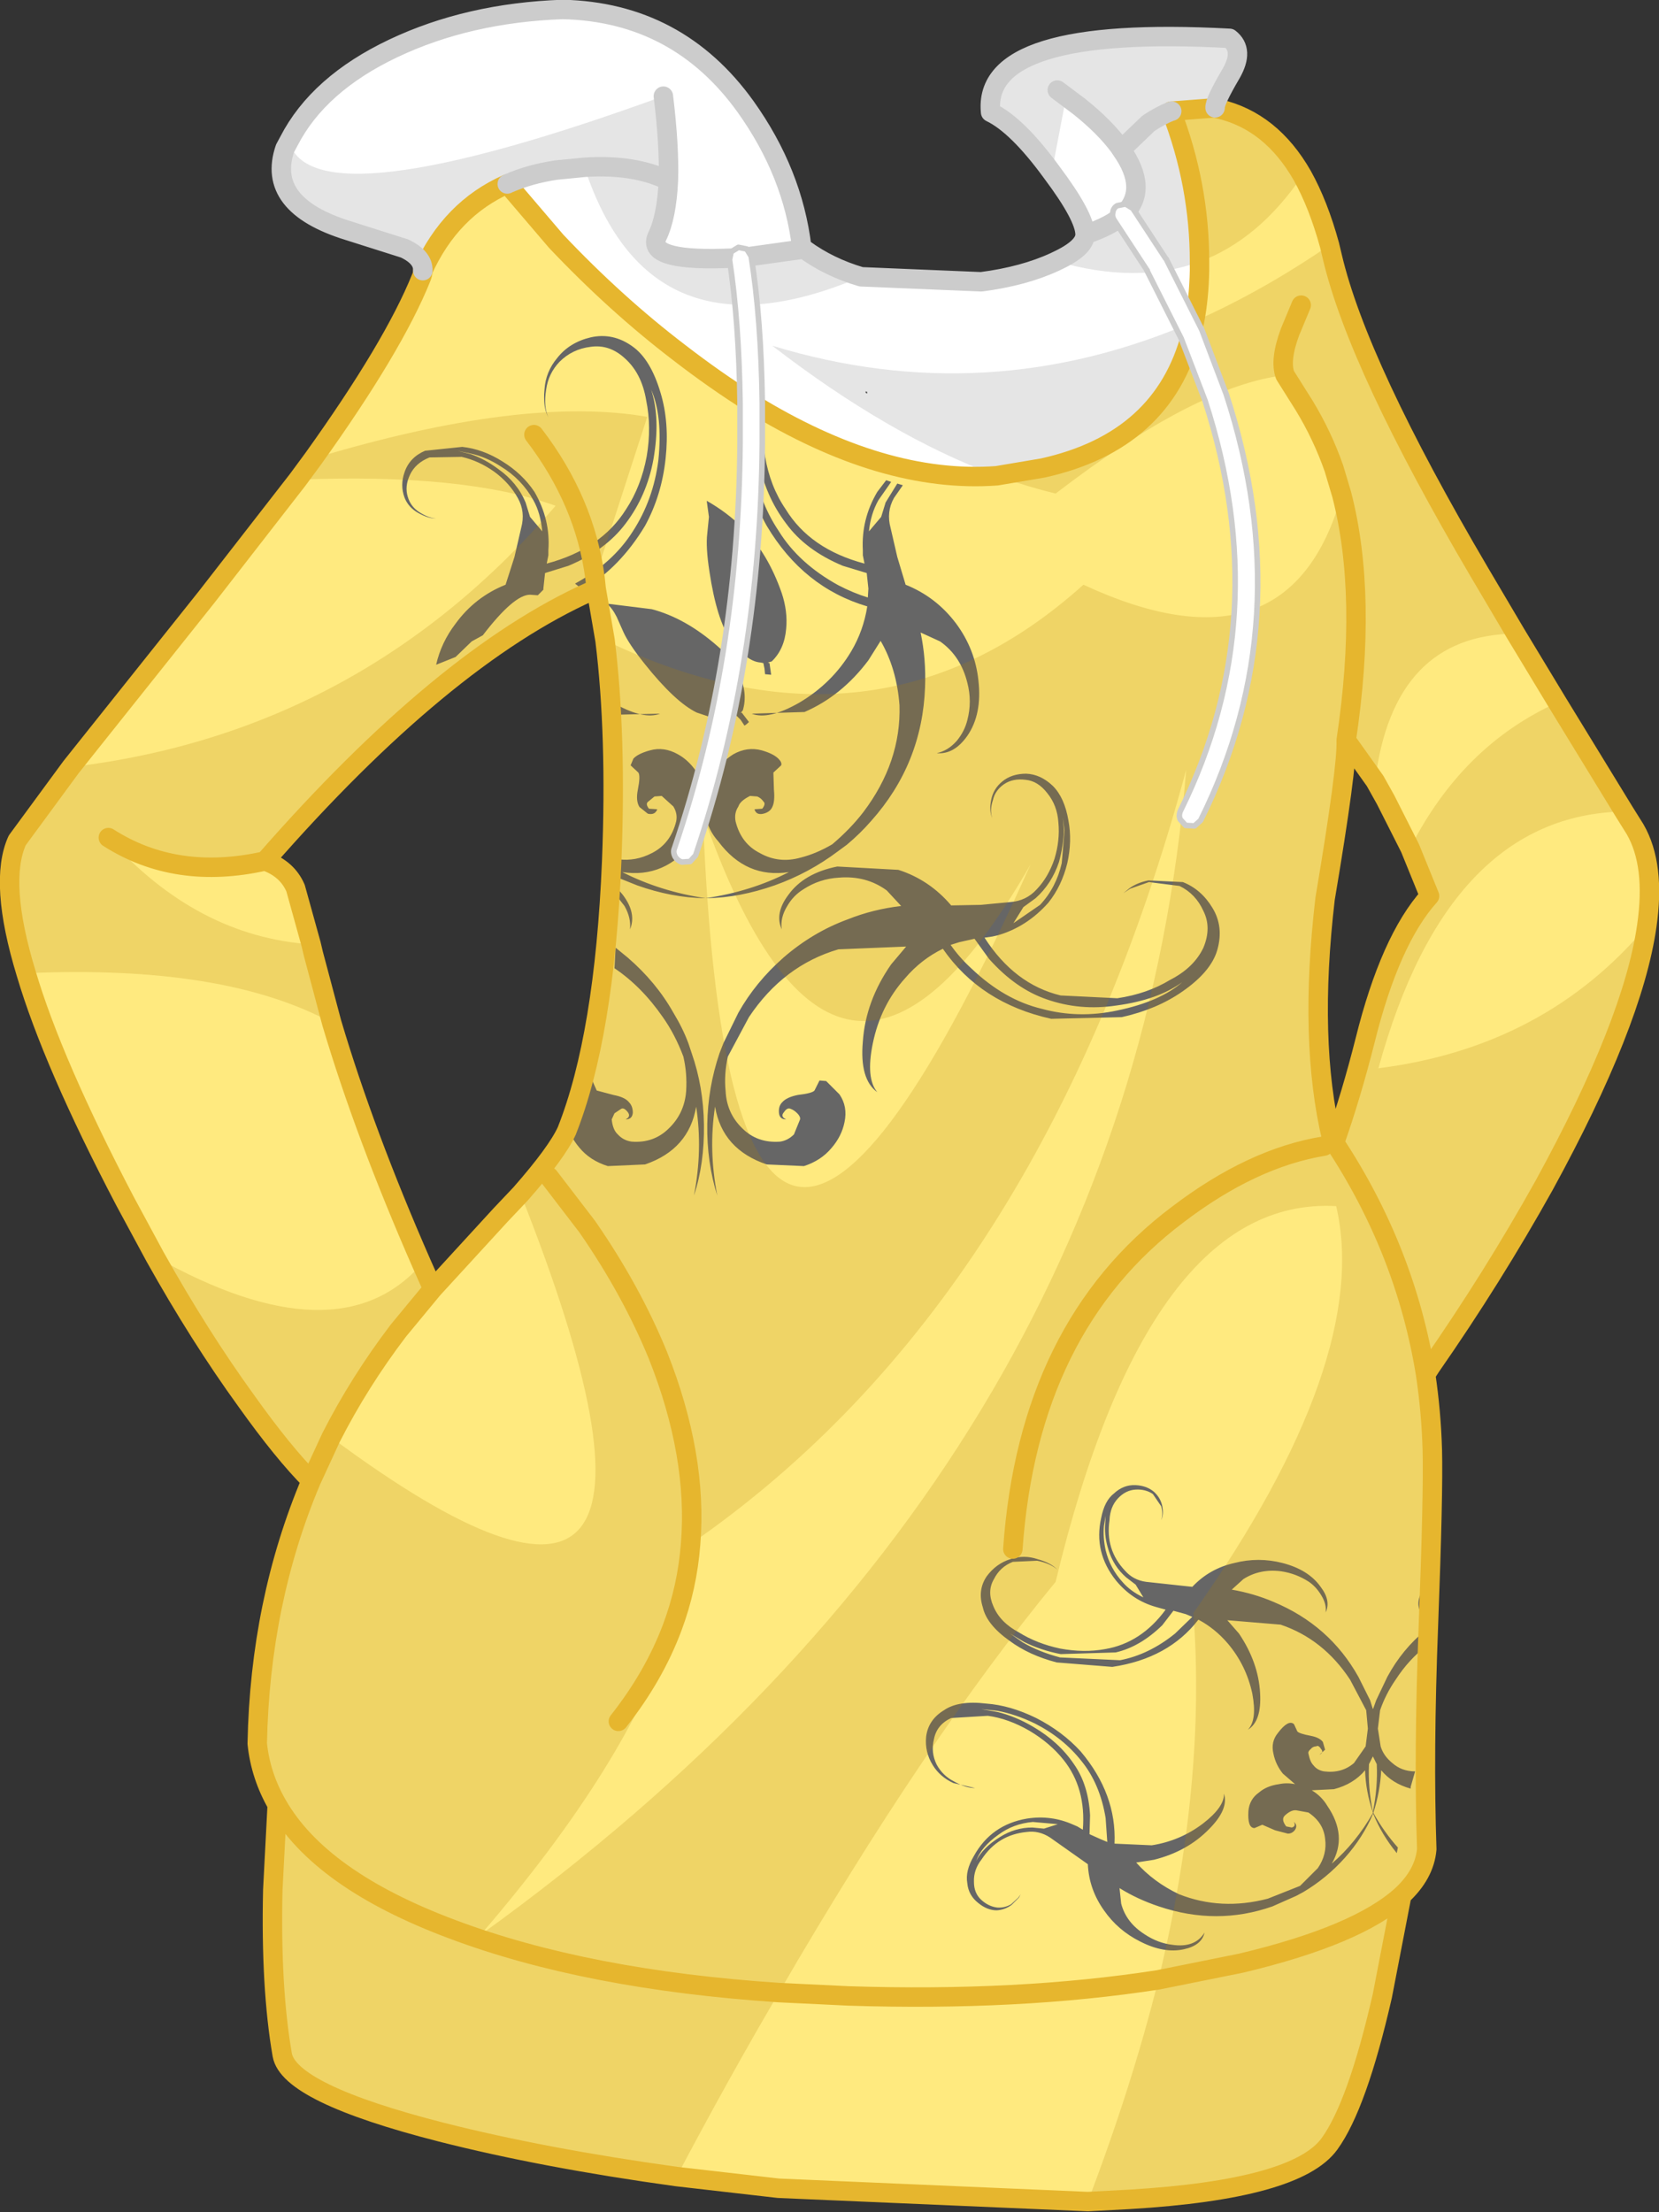 <?xml version="1.0" encoding="UTF-8" standalone="no"?>
<svg xmlns:xlink="http://www.w3.org/1999/xlink" height="199.0px" width="149.3px" xmlns="http://www.w3.org/2000/svg">
  <rect width="100%" height="100%" fill="#333333" stroke="none"/>
  <g transform="matrix(1.0, 0.0, 0.0, 1.0, 74.65, 99.5)">
    <path d="M-36.6 -75.15 Q-36.55 -76.35 -38.25 -77.15 L-43.3 -78.75 Q-50.75 -81.05 -49.0 -86.15 -46.45 -91.75 -39.25 -95.15 -32.5 -98.35 -24.0 -98.65 -13.65 -98.4 -7.55 -89.9 -3.3 -83.95 -2.5 -77.25 L-2.35 -77.15 -2.3 -77.1 Q3.7 -72.75 13.65 -74.15 17.5 -74.65 20.3 -75.95 23.0 -77.2 23.0 -78.4 23.0 -80.0 20.0 -84.0 16.9 -88.25 14.5 -89.4 13.7 -97.25 36.0 -96.05 37.35 -95.0 36.15 -92.9 34.65 -90.35 34.7 -89.8 L30.8 -89.5 30.85 -89.25 Q33.45 -82.5 33.3 -75.15 33.25 -72.05 32.55 -69.45 30.05 -59.8 19.2 -57.4 7.25 -54.4 -7.05 -63.25 -10.25 -65.25 -13.55 -67.8 -19.25 -72.15 -24.6 -77.8 L-28.8 -82.55 -29.0 -82.95 Q-34.1 -80.7 -36.6 -75.15" fill="#ffffff" fill-rule="evenodd" stroke="none"/>
    <path d="M34.7 -89.8 L35.05 -89.7 Q42.55 -87.95 45.25 -76.4 47.55 -66.6 58.5 -48.0 L72.5 -24.9 Q77.3 -16.55 64.3 7.15 59.7 15.4 54.1 23.45 L53.65 24.15 Q54.15 27.5 54.25 30.95 54.35 34.8 53.9 46.65 53.45 58.25 53.75 66.85 53.55 69.1 51.5 71.0 L49.75 80.05 Q47.5 89.9 45.0 93.35 42.05 97.45 27.0 98.35 L-4.6 97.35 Q-22.25 95.55 -34.95 92.3 -48.65 88.8 -49.25 85.35 -50.3 79.3 -50.1 70.5 L-49.7 62.85 Q-51.2 60.25 -51.5 57.35 -51.25 44.6 -46.65 33.7 -49.15 31.2 -52.5 26.5 -58.1 18.75 -63.4 8.55 -76.5 -16.5 -73.1 -23.9 -72.0 -26.15 -56.05 -45.8 -40.65 -64.8 -36.75 -74.5 -36.6 -74.85 -36.6 -75.15 -34.1 -80.7 -29.0 -82.95 L-28.8 -82.55 -24.6 -77.8 Q-19.25 -72.15 -13.55 -67.8 -10.25 -65.25 -7.05 -63.25 7.25 -54.4 19.2 -57.4 30.05 -59.8 32.55 -69.45 33.25 -72.05 33.3 -75.15 33.45 -82.5 30.85 -89.25 L30.8 -89.5 34.7 -89.8 M-46.45 -13.7 Q-43.3 -0.4 -35.7 16.45 L-29.6 9.8 Q-24.75 4.7 -23.65 2.25 -20.25 -6.3 -19.6 -22.05 -19.0 -36.65 -21.0 -46.55 -34.5 -40.7 -50.8 -22.05 -48.8 -21.35 -48.05 -19.6 -47.6 -18.7 -46.45 -13.7 M50.05 -27.55 Q47.75 -31.75 46.5 -32.9 46.6 -30.5 44.6 -18.65 43.1 -5.85 45.2 2.95 L45.45 3.3 Q46.95 -0.95 48.2 -5.9 50.45 -14.95 54.0 -18.9 52.6 -22.95 50.05 -27.55" fill="#ffea7f" fill-rule="evenodd" stroke="none"/>
    <path d="M15.35 65.75 Q16.7 64.9 18.25 64.9 L19.3 65.0 20.55 64.6 18.3 64.4 Q16.55 64.55 15.2 65.55 13.65 66.65 13.2 67.9 13.8 66.7 15.35 65.75 M15.1 54.4 L13.65 54.25 15.1 54.5 Q16.75 54.9 18.35 55.85 20.65 57.2 22.0 59.2 23.3 61.05 23.45 63.8 L23.4 65.5 24.4 65.95 25.0 66.2 24.85 64.05 Q24.35 61.0 22.7 58.95 21.05 56.85 18.5 55.55 16.75 54.7 15.1 54.4 M32.05 45.7 L30.95 45.4 29.95 46.7 Q27.95 48.65 25.75 49.15 L20.8 49.3 Q19.0 48.95 17.5 48.2 L16.25 47.45 17.4 48.25 Q18.85 49.1 20.75 49.6 L26.15 49.85 Q28.75 49.35 31.1 47.45 L32.65 45.95 32.05 45.7 M48.9 63.6 L48.9 63.55 Q48.25 61.6 48.2 59.75 47.15 61.0 45.4 61.45 L43.4 61.55 Q44.3 62.1 44.8 62.95 46.65 65.65 45.2 68.15 47.35 66.3 48.9 63.6 M49.25 59.2 L48.9 58.5 48.55 59.2 Q48.45 61.3 48.9 63.5 49.35 61.3 49.25 59.2 M53.65 43.2 L53.6 43.9 53.55 44.0 Q53.05 44.8 53.2 45.55 52.65 44.5 53.6 43.25 L53.65 43.2 M25.1 39.9 Q24.75 38.8 24.8 37.75 L24.85 36.85 24.7 37.75 Q24.6 38.8 24.85 39.95 25.25 41.6 26.4 42.85 27.1 43.65 28.25 44.2 L27.55 43.05 26.7 42.4 Q25.55 41.4 25.1 39.9 M18.7 40.75 Q19.95 41.1 20.5 41.7 19.9 41.15 18.7 40.9 L16.5 41.0 Q15.35 41.45 14.8 42.55 14.15 43.65 14.75 45.0 15.35 46.45 17.05 47.35 18.65 48.35 20.75 48.8 22.9 49.2 24.8 48.85 28.05 48.3 30.25 45.3 L29.7 45.15 29.35 45.05 Q27.25 44.45 25.8 42.7 23.75 40.15 24.45 37.05 24.75 35.5 25.6 34.85 26.45 34.05 27.55 34.1 28.55 34.15 29.2 34.7 29.8 35.25 29.95 36.0 30.1 36.75 29.85 37.25 30.05 36.7 29.85 36.0 L29.1 34.9 Q28.45 34.45 27.55 34.5 26.65 34.55 25.95 35.3 25.25 36.05 25.2 37.25 24.8 39.9 26.6 41.8 27.35 42.65 28.5 42.8 L32.65 43.25 Q34.2 41.6 36.45 41.1 38.6 40.55 40.75 41.1 43.1 41.7 44.2 43.25 45.15 44.5 44.65 45.55 44.75 44.8 44.25 44.0 43.8 43.25 43.15 42.8 42.0 42.05 40.65 41.85 38.75 41.6 37.25 42.55 L36.2 43.5 Q38.2 43.85 39.95 44.6 45.0 46.7 47.6 51.35 L48.65 53.45 48.9 54.25 48.95 54.15 49.2 53.45 50.2 51.35 Q51.55 48.85 53.65 47.15 L53.75 48.55 Q52.15 49.75 50.95 51.6 50.05 52.9 49.55 54.35 L49.35 56.0 49.6 57.6 Q49.85 58.45 50.65 59.1 51.5 59.85 52.7 59.85 L52.3 61.25 52.3 61.4 Q50.65 60.95 49.65 59.75 49.55 61.7 48.95 63.55 L48.95 63.6 Q49.9 65.3 51.15 66.7 L51.05 67.2 Q49.7 65.55 48.95 63.7 L48.95 63.75 48.9 63.65 48.85 63.75 48.9 63.7 Q48.0 65.8 46.4 67.6 44.75 69.45 42.65 70.7 L42.0 71.05 39.85 72.0 Q34.85 73.75 29.65 72.0 27.7 71.35 26.1 70.35 L26.25 71.75 Q26.7 73.45 28.35 74.5 29.55 75.3 30.85 75.45 32.9 75.75 33.75 74.35 33.5 75.5 31.9 75.85 30.1 76.25 27.95 75.15 25.95 74.15 24.7 72.35 23.35 70.45 23.25 68.2 L19.85 65.8 Q18.85 65.15 17.75 65.3 15.15 65.55 13.7 67.75 12.95 68.7 13.0 69.8 13.0 70.8 13.65 71.4 14.3 72.0 15.1 72.1 15.75 72.15 16.35 71.8 L17.0 71.2 17.2 70.9 17.05 71.2 16.4 71.85 Q15.8 72.3 15.05 72.35 14.2 72.35 13.4 71.7 12.5 71.0 12.4 69.9 12.2 68.8 13.0 67.45 14.55 64.65 17.75 64.1 19.95 63.75 21.95 64.65 L22.3 64.8 22.8 65.1 Q23.1 61.35 21.05 58.8 19.85 57.3 18.0 56.2 16.1 55.1 14.25 54.85 L10.95 55.05 Q9.65 55.65 9.4 56.95 9.1 58.15 9.65 59.25 10.2 60.25 11.2 60.75 12.25 61.35 13.1 61.35 L11.15 60.9 Q9.95 60.35 9.3 59.3 8.55 58.1 8.7 56.7 8.9 55.2 10.3 54.35 11.6 53.45 14.1 53.75 16.25 53.9 18.6 55.05 20.95 56.25 22.6 58.05 25.85 61.9 25.65 66.35 L29.0 66.5 Q31.55 66.1 33.6 64.55 35.55 63.05 35.5 61.85 35.95 63.25 34.15 65.05 32.2 67.05 29.2 67.8 L27.6 68.05 Q29.15 69.8 31.45 70.9 35.25 72.4 39.45 71.3 L42.35 70.15 43.95 68.55 Q44.8 67.3 44.6 65.9 44.45 64.45 43.1 63.55 L42.0 63.35 Q41.55 63.3 41.0 63.8 40.6 64.15 41.1 64.8 L41.6 64.9 Q42.0 64.8 41.8 64.4 42.15 64.7 41.9 65.1 41.65 65.45 41.25 65.45 L40.1 65.15 38.95 64.65 38.25 64.95 Q37.6 64.95 37.7 63.4 37.8 62.35 38.65 61.75 39.35 61.15 40.45 61.0 41.15 60.85 41.9 61.0 L40.8 60.05 Q40.15 59.25 39.95 58.25 39.7 57.2 40.35 56.4 41.3 55.15 41.8 55.6 L42.1 56.25 Q42.25 56.45 43.3 56.65 44.1 56.8 44.4 57.2 L44.6 57.9 44.1 58.35 Q44.5 58.15 44.25 57.85 44.0 57.45 43.8 57.6 43.5 57.6 43.3 57.85 43.05 58.05 43.1 58.25 43.25 59.0 43.55 59.3 43.9 59.75 44.5 59.85 46.1 60.05 47.2 59.1 L48.25 57.6 48.45 56.0 48.3 54.35 46.85 51.6 Q44.45 47.95 40.6 46.65 L35.8 46.25 36.85 47.45 Q38.6 50.05 38.75 52.8 38.9 55.35 37.65 56.1 38.5 55.25 38.05 52.85 37.5 50.3 35.85 48.35 34.7 47.0 33.2 46.2 30.5 49.7 25.45 50.45 L20.45 50.05 Q17.95 49.4 16.2 48.1 14.15 46.65 13.8 45.1 13.3 43.55 14.15 42.3 15.0 41.15 16.3 40.75 17.5 40.35 18.7 40.75 M21.1 -24.8 Q21.05 -23.4 20.65 -21.95 20.0 -20.0 18.55 -18.7 L17.45 -17.9 16.55 -16.45 18.95 -18.1 Q20.4 -19.65 20.9 -21.85 L21.15 -24.8 21.0 -25.95 21.1 -24.8 M11.7 -14.75 L10.9 -14.5 Q11.7 -13.35 12.8 -12.35 15.75 -9.55 19.1 -8.75 22.4 -7.85 25.9 -8.6 29.75 -9.4 31.75 -11.15 29.55 -9.55 25.85 -9.05 22.55 -8.55 19.55 -9.6 16.75 -10.55 14.35 -13.25 L13.05 -15.05 11.7 -14.75 M-2.35 -19.5 Q-3.25 -18.95 -3.8 -18.0 -4.45 -16.95 -4.3 -15.9 -4.95 -17.35 -3.7 -19.0 -2.3 -20.95 0.7 -21.55 L6.2 -21.25 Q9.0 -20.35 10.95 -18.05 L13.6 -18.1 16.25 -18.35 Q17.7 -18.45 18.65 -19.5 19.7 -20.6 20.25 -22.25 20.75 -23.9 20.6 -25.5 20.5 -27.05 19.6 -28.15 18.75 -29.25 17.65 -29.35 16.5 -29.5 15.7 -28.95 14.9 -28.4 14.7 -27.5 14.4 -26.6 14.65 -25.9 14.35 -26.55 14.55 -27.55 14.75 -28.55 15.55 -29.2 16.4 -29.9 17.7 -29.9 19.0 -29.85 20.1 -28.8 21.15 -27.75 21.5 -25.7 21.85 -23.85 21.4 -21.85 20.9 -19.8 19.7 -18.3 17.75 -16.1 15.1 -15.35 L14.65 -15.25 13.95 -15.15 Q16.65 -10.95 20.8 -9.95 L25.9 -9.7 Q28.6 -10.1 30.65 -11.35 32.8 -12.45 33.65 -14.25 34.4 -16.05 33.65 -17.55 32.95 -19.1 31.5 -19.8 L28.75 -20.15 27.05 -19.55 26.45 -19.15 27.0 -19.6 Q27.7 -20.1 28.7 -20.3 L31.8 -20.15 Q33.45 -19.5 34.45 -17.85 35.5 -16.15 34.9 -14.05 34.35 -12.1 31.75 -10.3 29.45 -8.7 26.3 -8.0 L19.95 -7.85 Q13.6 -9.25 10.2 -14.15 8.25 -13.2 6.8 -11.5 4.6 -9.05 3.9 -5.65 3.25 -2.5 4.3 -1.25 2.7 -2.4 3.0 -5.8 3.25 -9.45 5.55 -12.75 L6.9 -14.35 0.8 -14.1 Q-4.15 -12.65 -7.25 -8.0 L-9.15 -4.45 Q-9.5 -2.85 -9.35 -1.35 -9.25 0.65 -7.85 2.0 -6.5 3.35 -4.45 3.2 -3.75 3.1 -3.2 2.55 L-2.65 1.2 Q-2.6 0.95 -2.9 0.65 -3.2 0.35 -3.5 0.25 -3.8 0.1 -4.1 0.55 -4.45 0.95 -3.9 1.2 -4.5 1.2 -4.55 0.6 -4.6 0.0 -4.25 -0.35 -3.85 -0.8 -2.85 -1.0 -1.55 -1.15 -1.35 -1.4 L-0.9 -2.3 -0.3 -2.25 0.9 -1.05 Q1.65 0.05 1.35 1.45 1.1 2.7 0.2 3.75 -0.75 4.9 -2.3 5.4 L-5.65 5.25 Q-9.65 3.9 -10.3 0.05 -10.9 3.95 -10.1 8.05 -11.05 5.05 -11.0 1.65 -10.95 -1.65 -9.9 -4.75 L-9.55 -5.65 -8.2 -8.4 Q-6.65 -11.15 -4.15 -13.35 -1.5 -15.65 1.65 -16.8 3.9 -17.7 6.45 -18.0 L5.15 -19.4 Q3.3 -20.75 0.85 -20.55 -0.9 -20.45 -2.35 -19.5 M-19.25 -14.25 L-18.15 -13.35 Q-15.6 -11.15 -14.05 -8.4 -13.2 -7.0 -12.7 -5.65 L-12.4 -4.75 Q-11.35 -1.75 -11.3 1.65 -11.25 5.2 -12.2 8.05 -11.4 3.95 -12.0 0.05 -12.65 3.9 -16.6 5.25 L-19.95 5.4 Q-21.55 4.9 -22.5 3.75 -23.4 2.7 -23.65 1.45 L-23.7 0.4 -22.1 -2.25 -21.35 -2.3 -20.95 -1.4 -19.45 -1.0 Q-18.4 -0.8 -18.05 -0.35 -17.7 0.0 -17.7 0.6 -17.75 1.2 -18.35 1.2 -17.85 0.95 -18.15 0.55 -18.5 0.1 -18.75 0.25 L-19.35 0.65 -19.6 1.2 Q-19.5 2.15 -19.05 2.55 -18.55 3.1 -17.8 3.2 -15.8 3.35 -14.45 2.0 -13.05 0.65 -12.9 -1.35 -12.8 -2.95 -13.15 -4.45 -13.9 -6.45 -15.0 -8.0 -16.9 -10.75 -19.35 -12.4 L-19.25 -14.25 M-18.6 -19.0 Q-17.35 -17.35 -17.95 -15.9 -17.85 -16.95 -18.45 -18.0 L-19.15 -18.9 -19.1 -19.6 -18.6 -19.0 M-10.0 -23.8 Q-10.9 -24.8 -11.15 -26.1 -11.4 -24.8 -12.25 -23.8 -14.8 -20.45 -18.65 -21.05 -15.2 -19.3 -11.15 -18.7 -7.05 -19.3 -3.65 -21.05 -7.5 -20.45 -10.0 -23.8 M-18.55 -42.65 L-19.15 -44.0 Q-19.55 -44.8 -20.05 -45.2 L-16.0 -44.7 Q-12.95 -43.9 -10.05 -41.35 -8.75 -40.25 -8.1 -38.8 -7.35 -37.1 -7.8 -35.6 L-8.0 -35.35 -7.9 -35.4 -7.25 -34.55 Q-7.7 -34.1 -7.7 -34.3 L-8.0 -34.75 -8.35 -35.1 -8.6 -35.0 -10.3 -34.85 -11.95 -35.4 Q-13.9 -36.35 -16.65 -39.8 -18.05 -41.55 -18.55 -42.65 M-19.35 -35.2 L-19.15 -36.1 Q-16.65 -34.75 -15.25 -35.3 L-19.35 -35.2 M-5.25 -38.8 L-5.8 -38.85 -5.85 -39.35 -5.95 -39.85 -6.2 -39.9 Q-6.95 -39.95 -7.75 -40.65 L-8.9 -41.95 Q-10.15 -43.75 -10.8 -48.05 -11.15 -50.3 -11.0 -51.5 L-10.85 -53.0 -11.05 -54.45 Q-9.2 -53.4 -7.8 -52.0 -5.55 -49.75 -4.3 -46.15 -3.75 -44.5 -3.9 -42.95 -4.05 -41.1 -5.2 -40.0 L-5.55 -39.9 -5.4 -39.85 -5.25 -38.8 M3.4 -64.1 L3.25 -64.15 3.25 -64.3 3.4 -64.25 3.4 -64.1 M-7.55 -58.25 Q-7.9 -61.5 -7.05 -64.15 L-7.0 -64.35 -6.45 -63.9 Q-7.25 -61.6 -6.85 -58.1 -6.5 -54.6 -4.55 -51.7 -2.75 -48.8 0.8 -46.85 2.15 -46.15 3.45 -45.75 L3.5 -46.55 3.35 -47.95 1.2 -48.6 Q-2.15 -50.0 -3.9 -52.4 -5.8 -54.9 -6.4 -58.15 -7.05 -61.45 -6.4 -63.85 L-5.8 -63.4 Q-6.3 -61.05 -5.8 -58.45 -5.35 -55.75 -3.95 -53.7 -1.75 -50.1 3.15 -48.8 L3.0 -49.55 3.0 -50.0 Q2.85 -52.8 4.3 -55.25 L5.1 -56.3 5.55 -56.15 4.4 -54.5 Q3.7 -53.25 3.55 -51.7 L4.65 -53.0 5.05 -54.3 6.1 -56.0 6.6 -55.85 5.8 -54.7 Q5.1 -53.45 5.5 -52.0 L6.1 -49.4 6.85 -46.9 Q9.6 -45.8 11.4 -43.4 13.1 -41.1 13.4 -38.3 13.75 -35.25 12.4 -33.3 11.2 -31.6 9.65 -31.75 10.65 -31.95 11.45 -32.85 12.15 -33.7 12.4 -34.7 12.85 -36.4 12.4 -38.1 11.8 -40.5 9.95 -41.8 L8.2 -42.6 Q8.7 -40.2 8.6 -37.7 8.35 -30.8 3.75 -25.65 2.75 -24.5 1.55 -23.5 L0.8 -22.95 Q-1.85 -20.95 -4.95 -19.85 -8.1 -18.75 -11.0 -18.7 L-11.25 -18.7 Q-14.2 -18.75 -17.3 -19.85 L-19.05 -20.55 -19.0 -22.2 Q-17.45 -22.0 -16.0 -22.75 -14.3 -23.6 -13.8 -25.6 -13.65 -26.3 -14.05 -26.95 L-15.1 -27.9 -15.75 -27.85 -16.3 -27.4 Q-16.6 -27.2 -16.25 -26.75 L-15.5 -26.7 Q-15.7 -26.15 -16.35 -26.3 L-17.1 -26.9 Q-17.45 -27.45 -17.25 -28.45 -17.0 -29.7 -17.2 -30.0 L-17.9 -30.65 -17.65 -31.25 Q-17.25 -31.7 -16.15 -32.0 -14.9 -32.35 -13.65 -31.65 -12.55 -31.05 -11.8 -29.8 -11.3 -29.05 -11.15 -28.1 L-10.45 -29.8 Q-9.7 -31.0 -8.65 -31.65 -7.4 -32.35 -6.1 -32.0 -5.05 -31.7 -4.6 -31.25 -4.25 -30.9 -4.35 -30.65 L-5.05 -30.0 -5.0 -28.45 Q-4.9 -27.4 -5.15 -26.9 -5.35 -26.45 -5.95 -26.3 -6.6 -26.15 -6.75 -26.7 L-6.05 -26.75 Q-5.7 -27.2 -5.95 -27.4 -6.15 -27.7 -6.5 -27.85 L-7.15 -27.9 Q-8.05 -27.45 -8.2 -26.95 -8.6 -26.35 -8.45 -25.6 -7.95 -23.6 -6.25 -22.75 -4.55 -21.8 -2.6 -22.35 -1.2 -22.7 0.25 -23.55 1.9 -24.95 3.05 -26.45 6.45 -30.95 6.3 -36.05 6.05 -39.35 4.6 -41.85 L3.5 -40.1 Q1.1 -36.9 -2.25 -35.45 L-7.0 -35.3 Q-5.5 -34.7 -2.7 -36.3 0.25 -38.05 1.95 -40.9 3.05 -42.75 3.4 -44.95 -2.35 -46.65 -5.65 -52.2 -7.2 -54.95 -7.55 -58.25 M-33.05 -59.3 Q-31.2 -59.1 -29.45 -58.0 -27.65 -56.9 -26.55 -55.25 -25.1 -52.75 -25.3 -50.0 L-25.3 -49.55 -25.45 -48.8 Q-20.55 -50.1 -18.3 -53.7 -16.95 -55.75 -16.45 -58.45 -16.0 -61.1 -16.5 -63.5 -16.9 -65.9 -18.4 -67.25 -19.8 -68.55 -21.5 -68.3 -23.15 -68.1 -24.3 -66.95 -25.3 -65.9 -25.5 -64.45 -25.75 -62.9 -25.3 -61.95 -25.8 -62.85 -25.65 -64.45 -25.55 -66.05 -24.5 -67.3 -23.4 -68.7 -21.5 -69.15 -19.5 -69.6 -17.75 -68.35 -16.1 -67.2 -15.2 -64.15 -14.4 -61.5 -14.75 -58.25 -15.1 -54.95 -16.6 -52.2 -18.85 -48.45 -22.2 -46.45 L-22.9 -47.0 Q-19.5 -48.85 -17.7 -51.7 -15.85 -54.55 -15.4 -58.1 -15.0 -62.05 -16.05 -64.45 -15.2 -61.85 -15.85 -58.15 -16.45 -54.9 -18.35 -52.4 -20.15 -50.0 -23.5 -48.6 L-25.6 -47.95 -25.75 -46.55 -25.75 -46.45 -26.25 -45.95 -26.95 -46.0 Q-28.4 -46.0 -31.2 -42.35 L-32.2 -41.8 -33.65 -40.4 -35.4 -39.7 Q-34.95 -41.7 -33.65 -43.4 -31.9 -45.8 -29.15 -46.9 L-28.35 -49.4 -27.75 -52.0 Q-27.35 -53.45 -28.05 -54.7 -28.8 -56.05 -30.15 -57.05 -31.55 -58.05 -33.1 -58.4 L-36.0 -58.35 Q-37.25 -57.85 -37.75 -56.8 -38.25 -55.75 -37.95 -54.8 -37.7 -53.95 -36.95 -53.45 -36.1 -52.9 -35.4 -52.85 -36.1 -52.85 -37.0 -53.35 -37.9 -53.85 -38.25 -54.75 -38.65 -55.85 -38.25 -57.0 -37.8 -58.35 -36.4 -58.95 L-33.05 -59.3 M-32.3 -58.65 Q-31.0 -58.2 -29.8 -57.3 -28.1 -56.1 -27.35 -54.3 L-26.95 -53.0 -25.85 -51.7 Q-26.0 -53.35 -26.65 -54.5 -27.7 -56.4 -29.6 -57.55 -30.9 -58.4 -32.3 -58.7 L-33.5 -58.95 -32.3 -58.65" fill="#666666" fill-rule="evenodd" stroke="none"/>
    <path d="M-46.45 -58.25 Q-27.55 -63.95 -16.4 -62.0 L-21.1 -47.5 -21.5 -46.3 Q-34.8 -40.35 -50.8 -22.05 -58.8 -20.25 -64.9 -24.15 -56.95 -15.25 -46.65 -14.55 L-46.45 -13.7 -44.8 -7.5 Q-54.45 -12.75 -72.3 -11.95 -74.8 -20.15 -73.1 -23.9 L-68.25 -30.5 Q-42.15 -33.6 -24.65 -54.0 -32.85 -56.95 -47.85 -56.35 L-46.45 -58.25 M-20.2 -41.9 Q4.25 -30.15 22.85 -46.9 41.4 -38.3 46.1 -55.0 L45.4 -57.35 Q44.35 -60.35 42.7 -63.05 L41.0 -65.75 Q33.05 -64.85 20.35 -55.1 17.7 -55.75 15.05 -56.7 L19.2 -57.4 Q30.05 -59.8 32.55 -69.45 L32.85 -70.6 Q38.95 -73.3 45.0 -77.45 L45.25 -76.4 Q47.55 -66.6 58.5 -48.0 L61.75 -42.5 Q50.75 -42.4 49.1 -29.25 L46.5 -32.9 Q46.6 -30.5 44.6 -18.65 43.1 -5.85 45.2 2.95 L45.45 3.3 Q46.95 -0.95 48.2 -5.9 50.45 -14.95 54.0 -18.9 L52.25 -23.2 Q56.95 -32.45 65.5 -36.3 L71.5 -26.5 Q55.65 -26.2 49.4 -3.4 64.4 -5.3 73.55 -16.2 72.3 -7.45 64.3 7.15 59.7 15.4 54.1 23.45 L53.65 24.15 Q54.15 27.5 54.25 30.95 54.35 34.8 53.9 46.65 53.45 58.25 53.75 66.85 53.55 69.1 51.5 71.0 L49.75 80.05 Q47.5 89.9 45.0 93.35 42.05 97.45 27.0 98.35 L23.25 98.55 Q27.2 88.2 29.6 78.6 33.9 60.95 32.75 45.6 48.8 22.8 45.6 9.0 28.7 8.05 20.35 42.8 8.65 57.0 -4.55 79.75 -21.85 78.6 -33.95 74.05 -45.85 69.6 -49.7 62.85 -51.2 60.25 -51.5 57.35 -51.25 44.6 -46.65 33.7 -49.15 31.2 -52.5 26.5 -56.7 20.7 -60.7 13.55 -44.25 22.8 -36.7 14.2 L-35.7 16.45 -38.8 20.2 Q-42.3 24.8 -44.85 29.8 -8.4 56.85 -27.8 7.9 -24.55 4.2 -23.65 2.25 -20.25 -6.3 -19.6 -22.05 -19.15 -33.4 -20.2 -41.9 M35.05 -89.7 Q39.75 -88.6 42.55 -83.7 38.65 -77.95 33.3 -75.95 33.3 -82.9 30.75 -89.5 L30.8 -89.5 34.7 -89.8 35.05 -89.7 M-13.75 96.3 Q-25.7 94.65 -34.95 92.3 -48.65 88.8 -49.25 85.35 -50.3 79.3 -50.1 70.5 L-49.7 62.85 Q-45.85 69.6 -33.95 74.05 -21.85 78.6 -4.55 79.75 -9.1 87.5 -13.75 96.3 M-26.6 -60.4 Q-22.0 -54.4 -21.1 -47.5 -22.0 -54.4 -26.6 -60.4 M-46.65 33.7 L-44.85 29.8 -46.65 33.7 M42.45 -72.05 L41.45 -69.65 Q40.5 -67.1 41.0 -65.75 40.5 -67.1 41.45 -69.65 L42.45 -72.05 M46.5 -32.9 Q48.45 -45.9 46.1 -55.0 48.45 -45.9 46.5 -32.9 M-11.4 -26.25 Q-8.9 38.5 18.1 -21.75 0.75 8.55 -11.4 -26.25 M-25.25 6.35 L-21.8 10.85 Q-17.85 16.55 -15.45 22.4 -11.85 31.45 -12.5 39.4 -11.85 31.45 -15.45 22.4 -17.85 16.55 -21.8 10.85 L-25.25 6.35 M53.65 24.15 Q51.85 13.0 45.45 3.3 51.85 13.0 53.65 24.15 M16.5 39.85 Q17.9 19.85 31.35 9.75 38.05 4.65 44.5 3.6 38.05 4.65 31.35 9.75 17.9 19.85 16.5 39.85 M-14.15 46.9 Q-18.05 59.05 -31.4 74.55 26.9 32.55 32.1 -30.25 19.2 17.5 -12.5 39.4 L-12.65 39.5 Q-12.95 43.05 -14.15 46.9 -15.8 51.3 -19.0 55.35 -15.8 51.3 -14.15 46.9 M29.6 78.6 L37.05 77.1 Q47.55 74.6 51.5 71.0 47.55 74.6 37.05 77.1 L29.6 78.6" fill="#b38000" fill-opacity="0.2" fill-rule="evenodd" stroke="none"/>
    <path d="M-22.05 -84.45 L-24.6 -84.2 Q-26.95 -83.85 -28.9 -83.0 L-29.0 -82.95 Q-34.1 -80.7 -36.6 -75.15 -36.55 -76.35 -38.25 -77.15 L-43.3 -78.75 Q-50.75 -81.05 -49.0 -86.15 L-48.65 -86.8 Q-46.6 -79.35 -14.95 -90.85 -14.4 -86.35 -14.5 -83.25 -17.55 -84.75 -22.05 -84.45 -17.55 -84.75 -14.5 -83.25 -14.65 -80.0 -15.5 -78.25 -16.55 -76.05 -9.6 -76.25 L-8.05 -76.3 -2.3 -77.1 Q-0.05 -75.45 2.85 -74.6 -16.15 -66.5 -22.05 -84.45 M20.4 -76.0 Q23.0 -77.2 23.0 -78.4 25.3 -79.15 26.45 -80.2 28.8 -82.45 26.25 -86.05 L26.05 -86.35 Q24.75 -88.1 22.5 -89.9 L21.3 -90.8 20.0 -84.0 Q16.9 -88.25 14.5 -89.4 13.7 -97.25 36.0 -96.05 37.35 -95.0 36.15 -92.9 34.65 -90.35 34.7 -89.8 L30.8 -89.5 30.75 -89.5 Q29.75 -89.1 28.7 -88.4 L26.25 -86.05 28.7 -88.4 Q29.75 -89.1 30.75 -89.5 33.3 -82.9 33.3 -75.95 27.65 -73.9 20.4 -76.0 M20.5 -91.4 L21.3 -90.8 20.5 -91.4 M32.85 -70.6 L32.55 -69.45 Q30.05 -59.8 19.2 -57.4 L15.05 -56.7 Q5.35 -60.3 -5.15 -68.4 14.2 -62.5 32.85 -70.6" fill="#000000" fill-opacity="0.102" fill-rule="evenodd" stroke="none"/>
    <path d="M-36.6 -75.15 Q-34.1 -80.7 -29.0 -82.95 L-24.6 -77.8 Q-19.25 -72.15 -13.55 -67.8 -10.25 -65.25 -7.05 -63.25 4.8 -55.95 15.05 -56.7 L19.2 -57.4 Q30.05 -59.8 32.55 -69.45 L32.85 -70.6 Q33.25 -72.7 33.3 -75.15 L33.3 -75.95 Q33.3 -82.9 30.75 -89.5 M-36.6 -75.15 Q-36.6 -74.85 -36.75 -74.5 -39.25 -68.3 -46.45 -58.25 L-47.85 -56.35 -56.05 -45.8 -68.25 -30.5 -73.1 -23.9 Q-74.8 -20.15 -72.3 -11.95 -69.9 -3.85 -63.4 8.55 L-60.7 13.55 Q-56.7 20.7 -52.5 26.5 -49.15 31.2 -46.65 33.7 -51.25 44.6 -51.5 57.35 -51.2 60.25 -49.7 62.85 L-50.1 70.5 Q-50.3 79.3 -49.25 85.35 -48.65 88.8 -34.95 92.3 -25.7 94.65 -13.75 96.3 L-4.6 97.35 23.25 98.55 27.0 98.35 Q42.05 97.45 45.0 93.35 47.5 89.9 49.75 80.05 L51.5 71.0 Q47.55 74.6 37.05 77.1 L29.6 78.6 Q17.05 80.55 1.7 80.05 L-4.55 79.75 Q-21.85 78.6 -33.95 74.05 -45.85 69.6 -49.7 62.85 M-21.1 -47.5 L-21.0 -46.55 -20.2 -41.9 Q-19.15 -33.4 -19.6 -22.05 -20.25 -6.3 -23.65 2.25 -24.55 4.2 -27.8 7.9 L-29.6 9.8 -35.7 16.45 -38.8 20.2 Q-42.3 24.8 -44.85 29.8 L-46.65 33.7 M46.1 -55.0 L45.4 -57.35 Q44.35 -60.35 42.7 -63.05 L41.0 -65.75 Q40.5 -67.1 41.45 -69.65 L42.45 -72.05 M34.7 -89.8 L35.05 -89.7 Q39.75 -88.6 42.55 -83.7 44.0 -81.1 45.0 -77.45 L45.25 -76.4 Q47.55 -66.6 58.5 -48.0 L61.75 -42.5 65.5 -36.3 71.5 -26.5 72.5 -24.9 Q74.35 -21.7 73.55 -16.2 72.3 -7.45 64.3 7.15 59.7 15.4 54.1 23.45 L53.65 24.15 Q54.15 27.5 54.25 30.95 54.35 34.8 53.9 46.65 53.45 58.25 53.75 66.85 53.55 69.1 51.5 71.0 M-64.9 -24.15 Q-58.8 -20.25 -50.8 -22.05 -34.8 -40.35 -21.5 -46.3 L-21.0 -46.55 M-21.1 -47.5 Q-22.0 -54.4 -26.6 -60.4 M-50.8 -22.05 Q-48.8 -21.35 -48.05 -19.6 L-46.65 -14.55 -46.45 -13.7 -44.8 -7.5 Q-41.85 2.45 -36.7 14.2 L-35.7 16.45 M34.7 -89.8 L35.05 -89.7 M30.8 -89.5 L34.7 -89.8 M52.25 -23.2 L50.05 -27.55 49.1 -29.25 46.5 -32.9 Q46.6 -30.5 44.6 -18.65 43.1 -5.85 45.2 2.95 L45.45 3.3 Q46.95 -0.95 48.2 -5.9 50.45 -14.95 54.0 -18.9 L52.25 -23.2 M46.1 -55.0 Q48.45 -45.9 46.5 -32.9 M44.5 3.6 Q38.05 4.65 31.35 9.75 17.9 19.85 16.5 39.85 M45.45 3.3 Q51.85 13.0 53.65 24.15 M-12.5 39.4 Q-11.85 31.45 -15.45 22.4 -17.85 16.55 -21.8 10.85 L-25.25 6.35 M-14.15 46.9 Q-15.8 51.3 -19.0 55.35 M-14.15 46.9 Q-12.8 43.3 -12.5 39.4" fill="none" stroke="#e6b62e" stroke-linecap="round" stroke-linejoin="round" stroke-width="1.75"/>
    <path d="M-29.0 -82.95 L-28.9 -83.0 Q-26.95 -83.85 -24.6 -84.2 L-22.05 -84.45 Q-17.55 -84.75 -14.5 -83.25 -14.4 -86.35 -14.95 -90.85 M-48.65 -86.8 L-49.0 -86.15 Q-50.75 -81.05 -43.3 -78.75 L-38.25 -77.15 Q-36.55 -76.35 -36.6 -75.15 M-48.65 -86.8 Q-46.0 -91.95 -39.25 -95.15 -32.5 -98.35 -24.0 -98.65 -13.65 -98.4 -7.55 -89.9 -3.3 -83.95 -2.5 -77.25 L-2.35 -77.15 -2.3 -77.1 Q-0.05 -75.45 2.85 -74.6 L13.65 -74.15 Q17.5 -74.65 20.3 -75.95 L20.4 -76.0 Q23.0 -77.2 23.0 -78.4 23.0 -80.0 20.0 -84.0 16.9 -88.25 14.5 -89.4 13.7 -97.25 36.0 -96.05 37.35 -95.0 36.15 -92.9 34.65 -90.35 34.7 -89.8 M21.3 -90.8 L20.5 -91.4 M23.0 -78.4 Q25.3 -79.15 26.45 -80.2 28.8 -82.45 26.25 -86.05 L26.05 -86.35 Q24.75 -88.1 22.5 -89.9 L21.3 -90.8 M30.75 -89.5 L30.8 -89.5 M30.75 -89.5 Q29.75 -89.1 28.7 -88.4 L26.25 -86.05 M-2.3 -77.1 L-8.05 -76.3 -9.6 -76.25 Q-16.55 -76.05 -15.5 -78.25 -14.65 -80.0 -14.5 -83.25" fill="none" stroke="#cccccc" stroke-linecap="round" stroke-linejoin="round" stroke-width="1.75"/>
    <path d="M-8.05 -63.2 L-8.05 -63.25 Q-8.15 -70.6 -9.0 -76.15 L-8.85 -76.85 -8.2 -77.25 -7.45 -77.1 -7.05 -76.45 Q-6.15 -70.8 -6.05 -63.25 L-6.05 -59.6 Q-6.2 -39.8 -12.05 -22.55 L-12.55 -22.0 -13.3 -21.95 Q-13.7 -22.1 -13.9 -22.45 -14.1 -22.85 -13.95 -23.2 -8.2 -40.1 -8.05 -59.6 L-8.05 -63.2 M30.25 -76.25 L30.3 -76.2 33.5 -69.85 35.7 -64.05 Q42.35 -43.7 33.4 -25.7 L32.85 -25.2 32.05 -25.25 31.55 -25.8 Q31.4 -26.2 31.6 -26.6 40.15 -43.9 33.8 -63.45 L31.65 -69.05 28.55 -75.2 28.6 -75.15 25.65 -79.65 Q25.4 -80.0 25.5 -80.4 25.55 -80.8 25.9 -81.0 L26.65 -81.15 27.3 -80.75 30.25 -76.25" fill="#ffffff" fill-rule="evenodd" stroke="none"/>
    <path d="M30.25 -76.25 L27.3 -80.75 26.65 -81.15 25.9 -81.0 Q25.55 -80.8 25.5 -80.4 25.4 -80.0 25.65 -79.65 L28.6 -75.15 28.55 -75.2 31.65 -69.05 33.8 -63.45 Q40.15 -43.9 31.6 -26.6 31.4 -26.2 31.55 -25.8 L32.05 -25.25 32.85 -25.2 33.4 -25.7 Q42.35 -43.7 35.7 -64.05 L33.5 -69.85 30.3 -76.2 30.25 -76.25 M-8.05 -63.2 L-8.05 -59.6 Q-8.2 -40.1 -13.95 -23.2 -14.1 -22.85 -13.9 -22.45 -13.7 -22.1 -13.3 -21.95 L-12.55 -22.0 -12.05 -22.55 Q-6.2 -39.8 -6.05 -59.6 L-6.05 -63.25 Q-6.15 -70.8 -7.05 -76.45 L-7.45 -77.1 -8.2 -77.25 -8.85 -76.85 -9.0 -76.15 Q-8.15 -70.6 -8.05 -63.25 L-8.05 -63.2" fill="none" stroke="#cccccc" stroke-linecap="round" stroke-linejoin="round" stroke-width="0.5"/>
  </g>
</svg>
